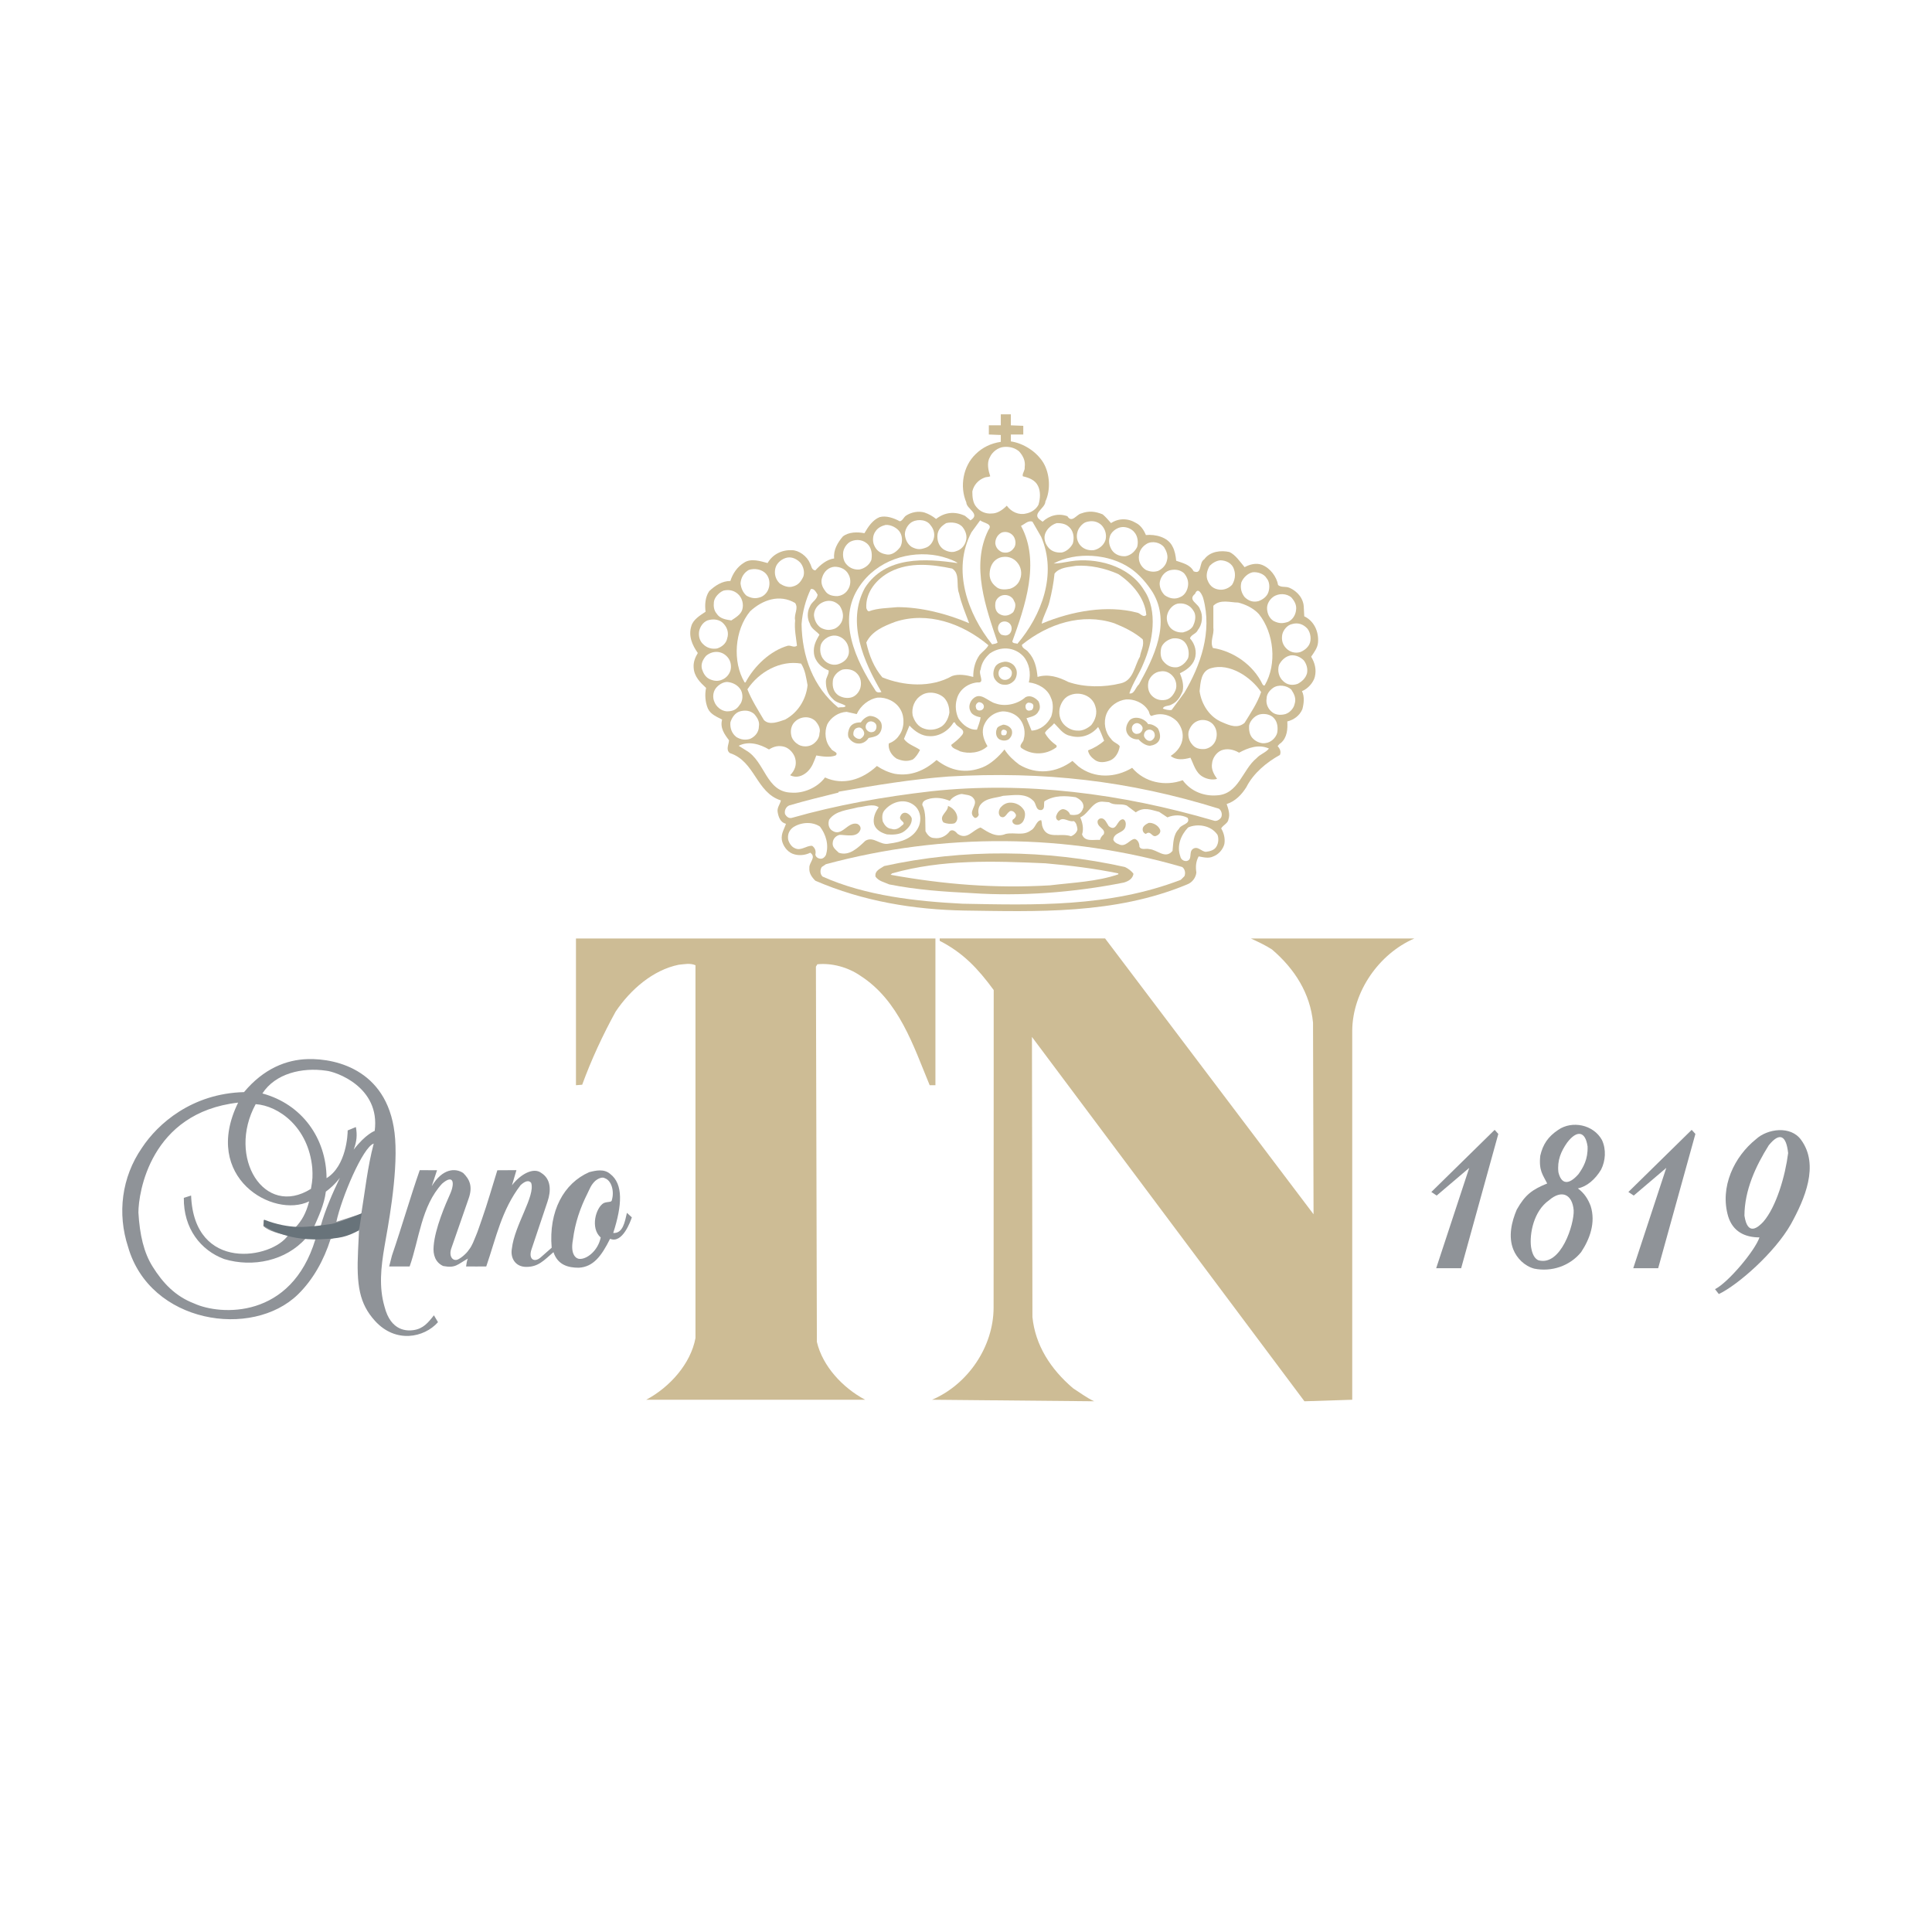<?xml version="1.0" encoding="utf-8"?>
<!-- Generator: Adobe Illustrator 13.0.0, SVG Export Plug-In . SVG Version: 6.00 Build 14948)  -->
<!DOCTYPE svg PUBLIC "-//W3C//DTD SVG 1.0//EN" "http://www.w3.org/TR/2001/REC-SVG-20010904/DTD/svg10.dtd">
<svg version="1.0" id="Layer_1" xmlns="http://www.w3.org/2000/svg" xmlns:xlink="http://www.w3.org/1999/xlink" x="0px" y="0px"
	 width="192.756px" height="192.756px" viewBox="0 0 192.756 192.756" enable-background="new 0 0 192.756 192.756"
	 xml:space="preserve">
<g>
	<polygon fill-rule="evenodd" clip-rule="evenodd" fill="#FFFFFF" points="0,0 192.756,0 192.756,192.756 0,192.756 0,0 	"/>
	<path fill-rule="evenodd" clip-rule="evenodd" fill="#CDBC95" d="M100.855,42.435l1.238,0.048v0.868h-1.238v0.687
		c1.238,0.183,2.57,1.009,3.255,2.154c0.64,1.097,0.73,2.703,0.187,3.846c0,0.687-1.468,1.238-0.46,1.877l0.183,0.138
		c0.688-0.642,1.601-0.87,2.475-0.548c0.453,0.732,0.916-0.184,1.371-0.275c0.735-0.274,1.374-0.232,2.152,0.091
		c0.274,0.229,0.552,0.551,0.829,0.868c0.776-0.503,1.69-0.503,2.516,0c0.458,0.231,0.778,0.735,0.964,1.193
		c0.914-0.09,2.195,0.184,2.656,1.146c0.227,0.412,0.316,0.916,0.364,1.419c0.646,0.229,1.374,0.368,1.742,1.052
		c0.871,0.368,0.503-0.868,1.052-1.19c0.597-0.823,1.696-0.917,2.521-0.733c0.595,0.274,1.053,0.962,1.511,1.511
		c0.501-0.272,1.143-0.457,1.739-0.23c0.822,0.323,1.465,1.191,1.604,2.017c0.364,0.277,0.731,0.093,1.147,0.277
		c0.82,0.368,1.42,1.1,1.42,2.014l0.043,0.825c0.963,0.458,1.465,1.511,1.373,2.613c-0.042,0.546-0.41,1.004-0.687,1.417
		c0.367,0.597,0.549,1.284,0.367,2.016c-0.138,0.549-0.687,1.19-1.283,1.42c0.277,0.548,0.187,1.236,0.045,1.787
		c-0.274,0.687-0.916,1.097-1.508,1.235c0.044,0.732,0,1.601-0.645,2.155c-0.09,0.045-0.229,0.181-0.319,0.316
		c0.229,0.232,0.365,0.554,0.229,0.871c-1.329,0.732-2.658,1.835-3.345,3.209c-0.458,0.732-1.098,1.417-1.969,1.691
		c0.139,0.414,0.367,1.009,0.181,1.513c-0.042,0.411-0.506,0.549-0.729,0.916c0.274,0.458,0.41,1.007,0.32,1.558
		c-0.139,0.549-0.595,1.053-1.101,1.236c-0.458,0.229-0.959,0.093-1.465,0c-0.273,0.503-0.319,1.007-0.229,1.604
		c-0.044,0.503-0.412,1.006-0.915,1.19c-7.239,3.022-15.117,2.703-22.214,2.609c-5.04-0.09-10.123-0.917-14.886-2.977
		c-0.368-0.365-0.645-0.778-0.596-1.281c-0.048-0.551,0.734-1.052,0.09-1.513c-0.546,0.275-1.233,0.323-1.787,0.094
		c-0.549-0.229-0.959-0.823-1.049-1.375c-0.094-0.642,0.271-1.146,0.41-1.603c-0.549-0.139-0.732-0.642-0.824-1.145
		c-0.093-0.458,0.229-0.778,0.32-1.19c-2.474-0.778-2.564-3.895-5.084-4.719c-0.456-0.317-0.093-0.914-0.093-1.281
		c-0.456-0.594-0.914-1.236-0.688-2.062c-0.503-0.274-1.142-0.503-1.419-1.101c-0.272-0.638-0.32-1.419-0.181-2.059
		c-0.597-0.551-1.191-1.145-1.239-2.016c-0.045-0.549,0.139-1.009,0.413-1.468c-0.549-0.777-0.961-1.694-0.642-2.7
		c0.184-0.642,0.871-1.055,1.419-1.419c-0.09-0.688-0.042-1.468,0.368-2.062c0.594-0.551,1.281-1.006,2.106-1.006
		c0.229-0.735,0.689-1.42,1.376-1.833c0.688-0.46,1.649-0.138,2.336,0.045c0.501-0.87,1.42-1.329,2.427-1.283
		c0.687,0,1.51,0.597,1.787,1.283c0.181,0.275,0.139,0.685,0.549,0.733c0.5-0.552,1.146-1.1,1.878-1.191
		c-0.091-0.871,0.368-1.604,0.871-2.197c0.593-0.458,1.464-0.458,2.151-0.323c0.368-0.641,0.823-1.326,1.51-1.602
		c0.643-0.185,1.42,0.09,2.017,0.412c0.274-0.048,0.368-0.365,0.597-0.548c0.549-0.368,1.281-0.503,1.877-0.322
		c0.41,0.138,0.823,0.368,1.145,0.639c0.872-0.684,1.877-0.778,2.882-0.316l0.554,0.455c1.052-0.639-0.416-1.142-0.416-1.785
		c-0.685-1.603-0.32-3.619,0.916-4.81c0.69-0.687,1.558-1.1,2.523-1.236v-0.687l-1.193-0.047v-0.917h1.193v-1.097h1.003V42.435
		L100.855,42.435z"/>
	<path fill-rule="evenodd" clip-rule="evenodd" fill="#FFFFFF" d="M101.685,45.047c0.409,0.458,0.639,0.961,0.548,1.559
		c0.043,0.367-0.276,0.639-0.184,0.914c0.597,0.138,1.235,0.367,1.513,0.964c0.275,0.548,0.229,1.28,0.045,1.875
		c-0.231,0.46-0.729,0.781-1.235,0.874c-0.687,0.181-1.468-0.138-1.925-0.78c-0.411,0.412-0.917,0.78-1.511,0.78
		c-0.597,0.045-1.146-0.184-1.513-0.642c-0.367-0.413-0.413-1.009-0.413-1.559c0.138-0.639,0.596-1.145,1.196-1.374
		c0.182-0.09,0.408-0.045,0.591-0.138c-0.183-0.547-0.367-1.327-0.048-1.879c0.231-0.548,0.829-1.006,1.42-1.051
		C100.724,44.544,101.271,44.68,101.685,45.047L101.685,45.047z"/>
	<path fill-rule="evenodd" clip-rule="evenodd" fill="#FFFFFF" d="M92.751,52.284c0.274,0.322,0.458,0.642,0.458,1.1
		c0,0.503-0.322,1.052-0.781,1.236c-0.591,0.229-0.916,0.229-1.462-0.045c-0.415-0.274-0.644-0.732-0.687-1.239
		c0-0.458,0.229-0.871,0.545-1.145C91.332,51.777,92.294,51.777,92.751,52.284L92.751,52.284z"/>
	<path fill-rule="evenodd" clip-rule="evenodd" fill="#FFFFFF" d="M98.614,52.877c-1.785,3.575-0.227,7.833,0.915,11.226
		c-0.136,0.133-0.364,0.133-0.549,0.181c-2.429-3.025-4.029-7.422-2.061-11.175l0.871-1.193
		C98.11,52.19,99.116,52.238,98.614,52.877L98.614,52.877z"/>
	<path fill-rule="evenodd" clip-rule="evenodd" fill="#FFFFFF" d="M103.882,53.567c1.603,3.709,0.045,7.83-2.382,10.669
		c-0.138-0.091-0.412,0-0.506-0.226c1.238-3.436,2.843-7.924,0.871-11.546c0.319-0.133,0.735-0.592,1.146-0.411L103.882,53.567
		L103.882,53.567z"/>
	<path fill-rule="evenodd" clip-rule="evenodd" fill="#FFFFFF" d="M109.928,52.422c0.364,0.41,0.503,0.962,0.364,1.465
		c-0.181,0.549-0.685,0.917-1.19,1.007c-0.549,0.048-1.055-0.136-1.372-0.549c-0.277-0.364-0.368-0.823-0.229-1.281
		c0.091-0.367,0.455-0.825,0.823-0.964C108.872,51.916,109.469,51.961,109.928,52.422L109.928,52.422z"/>
	<path fill-rule="evenodd" clip-rule="evenodd" fill="#FFFFFF" d="M96.052,52.606c0.319,0.413,0.458,0.916,0.319,1.375
		c-0.138,0.5-0.506,0.868-0.965,1.006c-0.413,0.184-0.913,0.045-1.281-0.184c-0.458-0.323-0.639-0.872-0.596-1.419
		c0.048-0.552,0.41-0.919,0.874-1.193C94.952,52.054,95.684,52.145,96.052,52.606L96.052,52.606z"/>
	<path fill-rule="evenodd" clip-rule="evenodd" fill="#FFFFFF" d="M106.814,52.742c0.319,0.413,0.361,0.961,0.229,1.464
		c-0.187,0.414-0.64,0.826-1.101,0.916c-0.596,0.048-1.102-0.135-1.422-0.593c-0.271-0.368-0.41-0.872-0.224-1.33
		c0.182-0.458,0.639-0.868,1.14-1.009C105.988,52.19,106.446,52.284,106.814,52.742L106.814,52.742z"/>
	<path fill-rule="evenodd" clip-rule="evenodd" fill="#FFFFFF" d="M89.822,53.154c0.227,0.413,0.227,1.007,0,1.42
		c-0.319,0.413-0.825,0.871-1.422,0.732c-0.552-0.091-0.961-0.365-1.19-0.917c-0.181-0.41-0.139-1.006,0.138-1.372
		c0.229-0.37,0.64-0.554,1.007-0.645C88.857,52.332,89.545,52.648,89.822,53.154L89.822,53.154z"/>
	<path fill-rule="evenodd" clip-rule="evenodd" fill="#FFFFFF" d="M113.182,53.109c0.319,0.366,0.41,0.962,0.271,1.465
		c-0.229,0.458-0.639,0.825-1.143,0.916c-0.506,0.048-1.055-0.139-1.374-0.597c-0.229-0.364-0.367-0.823-0.229-1.281
		c0.091-0.503,0.64-0.916,1.098-1.006C112.262,52.513,112.859,52.696,113.182,53.109L113.182,53.109z"/>
	<path fill-rule="evenodd" clip-rule="evenodd" fill="#FFFFFF" d="M101.224,53.703c0.139,0.323,0.139,0.778-0.136,1.055
		c-0.274,0.364-0.732,0.458-1.146,0.319c-0.364-0.184-0.594-0.458-0.642-0.871c0-0.409,0.184-0.822,0.597-1.052
		C100.403,52.926,101.042,53.199,101.224,53.703L101.224,53.703z"/>
	<path fill-rule="evenodd" clip-rule="evenodd" fill="#FFFFFF" d="M86.661,54.39c0.319,0.413,0.368,0.961,0.277,1.468
		c-0.186,0.5-0.69,0.868-1.195,0.961c-0.501,0.042-0.959-0.139-1.281-0.503c-0.319-0.322-0.41-0.871-0.319-1.329
		c0.09-0.367,0.364-0.781,0.732-0.961C85.47,53.751,86.202,53.842,86.661,54.39L86.661,54.39z"/>
	<path fill-rule="evenodd" clip-rule="evenodd" fill="#FFFFFF" d="M116.156,54.62c0.229,0.367,0.41,0.825,0.274,1.284
		c-0.091,0.455-0.412,0.822-0.871,1.051c-0.409,0.139-0.822,0.094-1.233-0.093c-0.506-0.317-0.782-0.868-0.687-1.462
		c0.043-0.458,0.314-0.87,0.777-1.147C114.964,53.932,115.789,54.116,116.156,54.62L116.156,54.62z"/>
	<path fill-rule="evenodd" clip-rule="evenodd" fill="#FFFFFF" d="M95.5,56.132v0.045c-3.119-0.458-7.146-0.732-9.208,2.475
		c-1.877,3.433-0.091,7.419,1.651,10.395c-0.234,0.047-0.506,0.093-0.645-0.229c-1.878-2.884-3.846-6.959-1.558-10.305
		c1.744-2.609,4.993-3.619,7.835-3.068C94.216,55.581,94.952,55.81,95.5,56.132L95.5,56.132z"/>
	<path fill-rule="evenodd" clip-rule="evenodd" fill="#FFFFFF" d="M115.011,59.109c1.833,3.068,0.091,6.501-1.371,9.159
		c-0.367,0.323-0.458,1.007-0.965,0.917c0.32-1.006,1.008-1.968,1.421-3.023c0.915-2.106,1.464-5.223,0.045-7.284
		c-1.559-2.562-4.948-3.25-7.284-2.885c-0.549,0.093-1.236,0.229-1.739,0.229c2.199-1.19,5.543-1.006,7.697,0.503
		C113.683,57.322,114.46,58.239,115.011,59.109L115.011,59.109z"/>
	<path fill-rule="evenodd" clip-rule="evenodd" fill="#FFFFFF" d="M101.5,56.132c0.365,0.413,0.504,1.098,0.274,1.648
		c-0.138,0.459-0.551,0.823-1.009,0.962c-0.453,0.091-1.052,0.136-1.417-0.229c-0.413-0.319-0.689-0.823-0.6-1.464
		c0.048-0.504,0.277-1.009,0.735-1.283C100.078,55.399,100.994,55.49,101.5,56.132L101.5,56.132z"/>
	<path fill-rule="evenodd" clip-rule="evenodd" fill="#FFFFFF" d="M79.883,56.177c0.274,0.368,0.413,0.872,0.274,1.33
		c-0.231,0.5-0.506,0.868-1.055,1.006c-0.41,0.139-0.961-0.045-1.326-0.319c-0.413-0.413-0.551-0.964-0.413-1.513
		c0.136-0.549,0.688-0.961,1.19-1.052C79.055,55.538,79.56,55.81,79.883,56.177L79.883,56.177z"/>
	<path fill-rule="evenodd" clip-rule="evenodd" fill="#FFFFFF" d="M123.118,56.819c0.182,0.503,0.091,1.052-0.184,1.51
		c-0.272,0.322-0.777,0.549-1.236,0.503c-0.548-0.048-0.961-0.32-1.19-0.868c-0.229-0.458-0.091-1.055,0.182-1.513
		c0.274-0.275,0.645-0.504,1.055-0.549C122.296,55.903,122.935,56.177,123.118,56.819L123.118,56.819z"/>
	<path fill-rule="evenodd" clip-rule="evenodd" fill="#FFFFFF" d="M94.994,56.726c0.828,0.504,0.371,1.694,0.69,2.474
		c0.229,1.053,0.639,1.968,1.007,2.978c-2.246-0.961-4.811-1.603-7.146-1.603c-0.914,0.091-2.016,0.091-2.839,0.413
		c-0.184,0-0.229-0.229-0.274-0.322c-0.094-1.604,1.054-2.93,2.38-3.617C90.78,56.039,93.025,56.316,94.994,56.726L94.994,56.726z"
		/>
	<path fill-rule="evenodd" clip-rule="evenodd" fill="#FFFFFF" d="M111.575,57.277c1.377,0.917,2.655,2.381,2.794,4.076
		c-0.319,0.322-0.596-0.185-0.916-0.23c-2.978-0.777-6.459-0.183-9.526,1.1c0.139-0.732,0.594-1.419,0.78-2.2
		c0.229-0.913,0.41-1.829,0.503-2.793c0.501-0.641,1.417-0.641,2.151-0.777C108.691,56.358,110.247,56.681,111.575,57.277
		L111.575,57.277z"/>
	<path fill-rule="evenodd" clip-rule="evenodd" fill="#FFFFFF" d="M84.689,57.368c0.232,0.458,0.184,1.052-0.093,1.465
		c-0.227,0.367-0.594,0.599-1.053,0.642c-0.457,0-0.961-0.091-1.235-0.549c-0.275-0.365-0.461-0.826-0.275-1.329
		c0.184-0.597,0.642-1.009,1.239-1.053C83.821,56.544,84.416,56.774,84.689,57.368L84.689,57.368z"/>
	<path fill-rule="evenodd" clip-rule="evenodd" fill="#FFFFFF" d="M76.447,57.277c0.32,0.366,0.41,0.962,0.229,1.465
		c-0.138,0.413-0.506,0.778-0.916,0.871c-0.458,0.139-0.871,0.045-1.281-0.181c-0.368-0.322-0.551-0.78-0.596-1.238
		c0.045-0.551,0.319-1.055,0.825-1.332C75.253,56.681,76.032,56.774,76.447,57.277L76.447,57.277z"/>
	<path fill-rule="evenodd" clip-rule="evenodd" fill="#FFFFFF" d="M118.125,57.184c0.276,0.322,0.458,0.733,0.412,1.19
		c-0.045,0.504-0.322,1.009-0.775,1.191c-0.553,0.277-1.099,0.138-1.56-0.182c-0.322-0.322-0.504-0.732-0.504-1.19
		c0.048-0.551,0.41-1.1,0.965-1.283C117.166,56.774,117.715,56.819,118.125,57.184L118.125,57.184z"/>
	<path fill-rule="evenodd" clip-rule="evenodd" fill="#FFFFFF" d="M126.37,57.69c0.319,0.364,0.319,0.962,0.182,1.372
		c-0.134,0.458-0.592,0.781-1.008,0.917c-0.551,0.138-1.004-0.046-1.371-0.413c-0.322-0.411-0.458-0.914-0.322-1.466
		c0.184-0.457,0.642-0.916,1.143-1.006C125.454,57.048,126.099,57.229,126.37,57.69L126.37,57.69z"/>
	<path fill-rule="evenodd" clip-rule="evenodd" fill="#FFFFFF" d="M81.576,59.336c-0.091,0.552-0.597,0.687-0.778,1.19
		c-0.277,0.507-0.277,1.194,0,1.696c0.139,0.504,0.64,0.733,0.959,1.1c-0.319,0.548-0.639,1.1-0.548,1.877
		c0.09,0.775,0.735,1.42,1.467,1.694c0.048,0.365-0.277,0.687-0.277,1.1c0,0.687,0.184,1.281,0.688,1.739
		c0.367,0.413,0.873,0.413,1.283,0.689c-0.091,0.227-0.458,0.091-0.735,0.181c-2.517-2.061-3.617-5.129-3.662-8.336
		c0.091-1.235,0.412-2.426,0.916-3.483C81.209,58.652,81.438,59.109,81.576,59.336L81.576,59.336z"/>
	<path fill-rule="evenodd" clip-rule="evenodd" fill="#FFFFFF" d="M73.743,59.384c0.32,0.368,0.458,0.916,0.32,1.419
		c-0.136,0.504-0.685,0.823-1.1,1.098c-0.592-0.091-1.144-0.181-1.466-0.685c-0.273-0.322-0.319-0.735-0.273-1.145
		c0.045-0.458,0.503-0.962,0.961-1.146C72.782,58.785,73.331,58.926,73.743,59.384L73.743,59.384z"/>
	<path fill-rule="evenodd" clip-rule="evenodd" fill="#FFFFFF" d="M120.051,59.704c0.913,3.343-0.277,6.687-1.878,9.391l-1.281,1.74
		c-0.276,0.045-0.645-0.045-0.873-0.14c0.09-0.319,0.597-0.228,0.873-0.41c0.594-0.277,0.87-0.78,1.101-1.329
		c0.133-0.643-0.049-1.239-0.277-1.787c0.596-0.275,1.235-0.729,1.465-1.375c0.273-0.732,0.045-1.558-0.459-2.104
		c0.094-0.367,0.642-0.458,0.781-0.825c0.458-0.552,0.549-1.468,0.223-2.062c-0.133-0.594-1.277-0.916-0.5-1.555
		C119.544,58.467,119.96,59.384,120.051,59.704L120.051,59.704z"/>
	<path fill-rule="evenodd" clip-rule="evenodd" fill="#FFFFFF" d="M128.844,59.613c0.32,0.366,0.549,0.778,0.459,1.281
		c-0.048,0.458-0.322,0.917-0.778,1.145c-0.554,0.184-0.919,0.184-1.468-0.09c-0.415-0.274-0.596-0.69-0.639-1.146
		c-0.048-0.503,0.224-0.961,0.592-1.238C127.561,59.155,128.387,59.2,128.844,59.613L128.844,59.613z"/>
	<path fill-rule="evenodd" clip-rule="evenodd" fill="#FFFFFF" d="M101.181,59.979c0.229,0.321,0.091,0.78-0.093,1.099
		c-0.364,0.32-0.823,0.458-1.281,0.229c-0.413-0.185-0.551-0.597-0.506-1.055c0-0.365,0.277-0.687,0.597-0.821
		C100.355,59.248,100.994,59.432,101.181,59.979L101.181,59.979z"/>
	<path fill-rule="evenodd" clip-rule="evenodd" fill="#FFFFFF" d="M79.331,60.162c0.368,0.549-0.139,1.097,0,1.74
		c-0.09,0.873,0.091,1.696,0.184,2.521c-0.323,0.227-0.551-0.048-0.914,0c-1.745,0.501-3.348,2.017-4.219,3.662h-0.09
		c-1.233-2.061-1.007-5.22,0.549-7.097C76.079,59.842,77.776,59.248,79.331,60.162L79.331,60.162z"/>
	<path fill-rule="evenodd" clip-rule="evenodd" fill="#FFFFFF" d="M83.774,60.436c0.277,0.413,0.413,0.917,0.277,1.375
		c-0.091,0.412-0.458,0.777-0.778,0.916c-0.506,0.184-0.874,0.139-1.284-0.048c-0.461-0.227-0.733-0.777-0.78-1.281
		c0-0.458,0.229-0.871,0.597-1.145C82.447,59.797,83.225,59.842,83.774,60.436L83.774,60.436z"/>
	<path fill-rule="evenodd" clip-rule="evenodd" fill="#FFFFFF" d="M125.593,61.259c1.513,1.88,1.832,4.994,0.596,7.1
		c-0.047,0.094-0.183,0-0.229-0.091c-0.919-1.923-2.887-3.296-4.948-3.619c-0.322-0.684,0.139-1.282,0.045-2.014v-2.2
		c0.688-0.684,1.696-0.319,2.472-0.319C124.264,60.3,125.041,60.666,125.593,61.259L125.593,61.259z"/>
	<path fill-rule="evenodd" clip-rule="evenodd" fill="#FFFFFF" d="M119.044,60.894c0.318,0.413,0.229,1.007,0.045,1.419
		c-0.139,0.461-0.688,0.688-1.055,0.781c-0.549,0.045-1.097-0.184-1.371-0.597c-0.232-0.365-0.323-0.822-0.188-1.238
		c0.14-0.5,0.643-1.05,1.19-1.05C118.215,60.162,118.767,60.436,119.044,60.894L119.044,60.894z"/>
	<path fill-rule="evenodd" clip-rule="evenodd" fill="#FFFFFF" d="M98.614,64.375c-0.185,0.368-0.55,0.597-0.872,0.961
		c-0.455,0.64-0.642,1.375-0.642,2.2c-0.687-0.184-1.464-0.319-2.107-0.091c-2.106,1.19-4.807,1.007-6.959,0.136
		c-0.825-0.961-1.329-2.197-1.603-3.478c0.548-1.147,1.784-1.651,2.884-2.064C92.523,60.988,96.003,62.177,98.614,64.375
		L98.614,64.375z"/>
	<path fill-rule="evenodd" clip-rule="evenodd" fill="#FFFFFF" d="M114.002,63.779c0.184,0.596-0.182,1.145-0.272,1.741
		c-0.548,0.919-0.642,2.384-1.925,2.659c-1.648,0.412-3.617,0.412-5.221-0.139c-0.964-0.503-2.016-0.823-3.067-0.503
		c-0.091-0.916-0.277-1.784-0.916-2.474c-0.187-0.274-0.645-0.364-0.645-0.732c2.612-2.107,6-3.207,9.209-2.152
		C112.172,62.588,113.134,63.046,114.002,63.779L114.002,63.779z"/>
	<path fill-rule="evenodd" clip-rule="evenodd" fill="#FFFFFF" d="M72.233,62.268c0.32,0.367,0.501,0.871,0.32,1.422
		c-0.091,0.503-0.548,0.869-1.01,1.008c-0.5,0.09-1.006-0.048-1.374-0.414c-0.363-0.319-0.501-0.826-0.411-1.329
		c0.091-0.411,0.367-0.871,0.823-1.054C71.134,61.72,71.82,61.765,72.233,62.268L72.233,62.268z"/>
	<path fill-rule="evenodd" clip-rule="evenodd" fill="#FFFFFF" d="M100.903,62.497c0.091,0.32-0.048,0.642-0.229,0.78
		c-0.271,0.181-0.458,0.136-0.777,0.045c-0.274-0.229-0.413-0.596-0.274-0.916C99.853,61.811,100.724,61.901,100.903,62.497
		L100.903,62.497z"/>
	<path fill-rule="evenodd" clip-rule="evenodd" fill="#FFFFFF" d="M130.445,62.727c0.324,0.413,0.415,1.099,0.187,1.558
		c-0.187,0.365-0.549,0.64-0.92,0.778c-0.5,0.138-1.006,0-1.37-0.364c-0.371-0.368-0.507-0.827-0.413-1.375
		c0.09-0.458,0.505-0.961,0.958-1.055C129.483,62.084,130.034,62.268,130.445,62.727L130.445,62.727z"/>
	<path fill-rule="evenodd" clip-rule="evenodd" fill="#FFFFFF" d="M84.506,64.193c0.184,0.365,0.277,0.914,0.091,1.282
		c-0.181,0.458-0.685,0.732-1.095,0.825c-0.463,0.091-1.009-0.093-1.332-0.505c-0.322-0.365-0.413-0.961-0.274-1.465
		c0.184-0.504,0.735-0.871,1.238-0.917C83.683,63.368,84.232,63.69,84.506,64.193L84.506,64.193z"/>
	<path fill-rule="evenodd" clip-rule="evenodd" fill="#FFFFFF" d="M118.264,64.146c0.319,0.413,0.409,1.055,0.273,1.513
		c-0.227,0.458-0.641,0.823-1.098,0.914c-0.548,0.048-0.964-0.132-1.331-0.548c-0.362-0.366-0.362-1.009-0.229-1.465
		c0.186-0.456,0.687-0.78,1.147-0.869C117.53,63.643,117.992,63.779,118.264,64.146L118.264,64.146z"/>
	<path fill-rule="evenodd" clip-rule="evenodd" fill="#FFFFFF" d="M102.094,65.475c0.598,0.687,0.784,1.694,0.552,2.61
		c0.916,0.094,1.875,0.642,2.195,1.513c0.276,0.549,0.233,1.281,0.048,1.877c-0.368,0.778-1.098,1.375-1.969,1.419l-0.506-1.236
		c0.367-0.138,0.961-0.184,1.192-0.687c0.23-0.277,0.14-0.734,0-1.006c-0.322-0.368-0.825-0.645-1.283-0.413
		c-0.823,0.732-2.059,0.961-2.975,0.639c-0.78-0.184-1.514-1.236-2.293-0.458c-0.317,0.323-0.455,0.825-0.227,1.238
		c0.136,0.365,0.687,0.549,1.006,0.594c-0.045,0.413-0.229,0.826-0.364,1.236c-0.69,0.048-1.377-0.411-1.834-1.098
		c-0.271-0.551-0.366-1.281-0.181-1.925c0.229-0.961,1.097-1.6,2.061-1.694c0.823,0.094,0.046-0.826,0.319-1.281
		c0.094-0.642,0.413-1.146,0.914-1.604C99.807,64.468,101.181,64.513,102.094,65.475L102.094,65.475z"/>
	<path fill-rule="evenodd" clip-rule="evenodd" fill="#FFFFFF" d="M72.505,65.475c0.322,0.319,0.458,0.732,0.416,1.19
		c-0.048,0.503-0.416,0.961-0.874,1.146c-0.409,0.183-0.822,0.138-1.232-0.048c-0.416-0.182-0.645-0.594-0.777-1.004
		c-0.139-0.506,0.089-0.964,0.41-1.329C71.043,64.924,71.915,64.881,72.505,65.475L72.505,65.475z"/>
	<path fill-rule="evenodd" clip-rule="evenodd" fill="#FFFFFF" d="M130.083,65.888c0.271,0.364,0.41,0.823,0.319,1.281
		c-0.139,0.506-0.506,0.825-0.919,1.052c-0.503,0.187-1.05,0.138-1.465-0.272c-0.413-0.368-0.594-1.009-0.413-1.604
		c0.229-0.457,0.642-0.87,1.191-0.961C129.303,65.336,129.761,65.568,130.083,65.888L130.083,65.888z"/>
	<path fill-rule="evenodd" clip-rule="evenodd" fill="#CDBC95" d="M101.314,66.62c0.231,0.368,0.141,0.916-0.091,1.238
		c-0.274,0.32-0.64,0.5-1.055,0.455c-0.362,0-0.73-0.229-0.962-0.639c-0.181-0.367-0.091-0.917,0.142-1.235
		c0.229-0.277,0.549-0.368,0.868-0.416C100.584,65.976,101.133,66.207,101.314,66.62L101.314,66.62z"/>
	<path fill-rule="evenodd" clip-rule="evenodd" fill="#FFFFFF" d="M79.925,66.207c0.415,0.642,0.505,1.419,0.645,2.152
		c-0.139,1.42-0.962,2.752-2.245,3.436c-0.69,0.229-1.558,0.596-2.107,0.045c-0.593-1.006-1.238-2.016-1.648-3.068
		C75.715,67.033,77.866,65.843,79.925,66.207L79.925,66.207z"/>
	<path fill-rule="evenodd" clip-rule="evenodd" fill="#FFFFFF" d="M100.949,67.033c0.045,0.365-0.136,0.684-0.503,0.778
		c-0.368,0.093-0.64-0.094-0.778-0.366c-0.139-0.412,0.046-0.825,0.458-0.916C100.403,66.439,100.855,66.666,100.949,67.033
		L100.949,67.033z"/>
	<path fill-rule="evenodd" clip-rule="evenodd" fill="#FFFFFF" d="M125.821,69.047c-0.367,1.1-1.055,2.106-1.648,3.07
		c-0.688,0.594-1.468,0.274-2.202-0.045c-1.281-0.506-2.102-1.787-2.288-3.116c0.091-0.871,0.138-2.017,1.146-2.291
		C122.662,66.117,124.812,67.536,125.821,69.047L125.821,69.047z"/>
	<path fill-rule="evenodd" clip-rule="evenodd" fill="#FFFFFF" d="M85.561,67.259c0.319,0.368,0.41,0.872,0.277,1.377
		c-0.139,0.458-0.506,0.869-0.964,0.962c-0.413,0.091-0.871,0-1.238-0.229c-0.458-0.321-0.597-0.825-0.548-1.374
		c0-0.503,0.457-1.006,0.964-1.19C84.506,66.711,85.151,66.758,85.561,67.259L85.561,67.259z"/>
	<path fill-rule="evenodd" clip-rule="evenodd" fill="#FFFFFF" d="M117.073,67.536c0.273,0.368,0.366,0.871,0.226,1.281
		c-0.181,0.458-0.503,0.916-1.007,1.007c-0.546,0.096-1.004-0.045-1.371-0.411c-0.365-0.367-0.461-0.916-0.322-1.465
		c0.184-0.503,0.642-0.916,1.19-0.961C116.292,66.894,116.753,67.124,117.073,67.536L117.073,67.536z"/>
	<path fill-rule="evenodd" clip-rule="evenodd" fill="#FFFFFF" d="M73.928,68.865c0.229,0.456,0.183,1.1-0.136,1.465
		c-0.322,0.504-0.732,0.642-1.287,0.642c-0.549-0.045-1.052-0.458-1.236-0.964c-0.184-0.41-0.136-0.961,0.138-1.327
		c0.277-0.368,0.735-0.642,1.146-0.642C73.102,68.085,73.65,68.359,73.928,68.865L73.928,68.865z"/>
	<path fill-rule="evenodd" clip-rule="evenodd" fill="#FFFFFF" d="M128.844,68.817c0.272,0.413,0.504,0.871,0.32,1.42
		c-0.094,0.457-0.501,0.874-0.917,1.006c-0.503,0.139-1.051,0.093-1.419-0.271c-0.319-0.277-0.549-0.78-0.458-1.283
		c0-0.458,0.319-0.823,0.64-1.053C127.516,68.268,128.387,68.359,128.844,68.817L128.844,68.817z"/>
	<path fill-rule="evenodd" clip-rule="evenodd" fill="#FFFFFF" d="M94.216,69.643c0.368,0.413,0.503,0.916,0.503,1.468
		c-0.09,0.548-0.365,1.094-0.781,1.371c-0.5,0.32-1.142,0.413-1.691,0.229c-0.645-0.181-1.006-0.732-1.191-1.329
		c-0.138-0.778,0.185-1.603,0.872-2.014C92.616,68.908,93.667,69.094,94.216,69.643L94.216,69.643z"/>
	<path fill-rule="evenodd" clip-rule="evenodd" fill="#FFFFFF" d="M109.282,70.466c0.234,0.687,0,1.374-0.41,1.88
		c-0.362,0.32-0.867,0.594-1.371,0.548c-0.458,0-0.874-0.184-1.239-0.503c-0.46-0.413-0.642-1.009-0.551-1.648
		c0.091-0.506,0.415-1.1,0.916-1.33C107.639,68.908,108.969,69.368,109.282,70.466L109.282,70.466z"/>
	<path fill-rule="evenodd" clip-rule="evenodd" fill="#FFFFFF" d="M89.865,70.834c0.416,0.731,0.368,1.877-0.181,2.564
		c-0.229,0.368-0.64,0.64-1.01,0.781c-0.09,0.594,0.277,1.19,0.781,1.51c0.548,0.229,1.006,0.319,1.603,0.093
		c0.322-0.231,0.546-0.596,0.733-0.961c-0.503-0.371-1.238-0.551-1.603-1.103l0.548-1.326c0.552,0.594,1.236,1.055,2.017,1.055
		c0.916,0.043,1.878-0.506,2.383-1.374h0.136c0.136,0.503,1.143,0.639,0.733,1.236c-0.319,0.41-0.688,0.685-1.1,1.007
		c0.048,0.367,0.597,0.458,0.871,0.641c0.868,0.274,2.016,0.182,2.746-0.506c-0.314-0.546-0.592-1.187-0.41-1.919
		c0.277-0.872,1.006-1.468,1.925-1.559c0.64,0,1.375,0.271,1.784,0.868c0.365,0.506,0.504,1.239,0.323,1.877
		c0,0.32-0.552,0.643-0.229,0.919c1.055,0.733,2.426,0.685,3.434-0.045c0.09-0.048,0.09-0.142,0.047-0.231
		c-0.458-0.322-0.873-0.733-1.145-1.236c0.181-0.365,0.64-0.594,0.916-0.962c0.455,0.413,0.868,1.101,1.559,1.236
		c1.052,0.319,2.106,0,2.836-0.868c0.229,0.41,0.415,0.916,0.597,1.374c-0.458,0.411-1.007,0.732-1.604,0.962
		c0.048,0.41,0.367,0.729,0.687,0.959c0.459,0.322,1.008,0.229,1.511,0.047c0.549-0.229,0.873-0.825,0.964-1.422
		c-0.229-0.316-0.64-0.365-0.867-0.732c-0.6-0.639-0.781-1.646-0.464-2.474c0.324-0.82,1.145-1.371,1.97-1.464
		c0.735-0.045,1.697,0.277,2.203,1.1c0.133,0.184,0.091,0.458,0.317,0.551c0.916-0.367,1.88-0.138,2.566,0.549
		c0.366,0.458,0.595,0.961,0.553,1.601c-0.049,0.781-0.553,1.425-1.196,1.835c0.551,0.458,1.286,0.367,1.971,0.181
		c0.322,0.642,0.506,1.467,1.193,1.877c0.457,0.277,1.052,0.368,1.464,0.231c-0.322-0.457-0.596-0.961-0.503-1.512
		c0.043-0.549,0.413-1.098,0.916-1.327c0.597-0.229,1.236-0.093,1.784,0.229c0.919-0.503,1.972-0.871,2.978-0.413
		c-0.319,0.413-0.87,0.549-1.234,0.962c-1.421,1.145-1.788,3.619-3.985,3.709c-1.147,0.091-2.52-0.322-3.387-1.513
		c-1.745,0.642-3.807,0.229-5.04-1.236c-1.653,1.007-3.76,1.1-5.36-0.138l-0.598-0.549c-1.601,1.19-3.568,1.42-5.31,0.368
		c-0.552-0.413-1.101-0.916-1.468-1.513c-0.549,0.687-1.372,1.465-2.197,1.787c-1.648,0.643-3.162,0.365-4.581-0.734
		c-1.19,1.055-2.564,1.648-4.17,1.377c-0.637-0.139-1.233-0.413-1.782-0.781c-1.467,1.374-3.39,1.971-5.177,1.146
		c-0.781,1.052-2.197,1.603-3.345,1.513c-2.565-0.048-2.608-3.117-4.534-4.213l-0.735-0.461c0.964-0.5,2.109-0.18,3.023,0.368
		c0.506-0.323,0.964-0.413,1.515-0.274c0.5,0.138,0.958,0.64,1.097,1.146c0.184,0.642-0.042,1.236-0.5,1.694
		c0.591,0.322,1.233,0.093,1.691-0.32c0.507-0.458,0.688-1.055,0.917-1.648c0.551,0.09,1.329,0.226,1.926,0
		c0.365-0.322-0.368-0.413-0.458-0.688c-0.596-0.644-0.687-1.648-0.368-2.429c0.368-0.688,1.098-1.19,1.923-1.236l1.009,0.226
		c0.368-0.82,1.19-1.51,2.106-1.646C88.4,69.553,89.406,69.965,89.865,70.834L89.865,70.834z"/>
	<path fill-rule="evenodd" clip-rule="evenodd" fill="#FFFFFF" d="M98.157,70.423c0.049,0.271-0.186,0.456-0.367,0.456
		c-0.184,0.047-0.412-0.09-0.412-0.275c-0.091-0.229,0.045-0.458,0.274-0.548C97.881,70.056,98.11,70.192,98.157,70.423
		L98.157,70.423z"/>
	<path fill-rule="evenodd" clip-rule="evenodd" fill="#FFFFFF" d="M103.102,70.423c0,0.227-0.091,0.456-0.32,0.456
		c-0.229,0.093-0.458-0.09-0.458-0.32c-0.048-0.229,0.091-0.412,0.277-0.457C102.829,70.102,103.102,70.192,103.102,70.423
		L103.102,70.423z"/>
	<path fill-rule="evenodd" clip-rule="evenodd" fill="#FFFFFF" d="M75.253,71.243c0.322,0.368,0.552,0.781,0.461,1.238
		c0,0.552-0.368,1.007-0.874,1.236c-0.458,0.139-0.914,0.094-1.372-0.181c-0.458-0.367-0.642-0.87-0.597-1.464
		c0.139-0.461,0.458-0.961,0.961-1.1C74.34,70.834,74.841,70.879,75.253,71.243L75.253,71.243z"/>
	<path fill-rule="evenodd" clip-rule="evenodd" fill="#FFFFFF" d="M127.147,71.704c0.322,0.368,0.368,0.962,0.277,1.42
		c-0.138,0.503-0.642,0.961-1.146,1.01c-0.367,0.09-0.915-0.096-1.238-0.417c-0.367-0.319-0.458-0.868-0.41-1.371
		c0.136-0.551,0.685-1.054,1.233-1.103C126.279,71.201,126.828,71.292,127.147,71.704L127.147,71.704z"/>
	<path fill-rule="evenodd" clip-rule="evenodd" fill="#CDBC95" d="M87.896,72.072c0.138,0.319,0.091,0.73-0.09,1.007
		c-0.23,0.41-0.735,0.458-1.146,0.548c-0.229,0.365-0.642,0.597-1.052,0.552c-0.367,0-0.778-0.275-0.964-0.643
		c-0.09-0.322,0-0.687,0.139-0.961c0.229-0.413,0.687-0.503,1.097-0.503c0.23-0.322,0.507-0.551,0.872-0.642
		C87.209,71.43,87.667,71.659,87.896,72.072L87.896,72.072z"/>
	<path fill-rule="evenodd" clip-rule="evenodd" fill="#FFFFFF" d="M81.347,71.931c0.319,0.368,0.549,0.78,0.41,1.239
		c0,0.458-0.319,0.868-0.687,1.1c-0.368,0.229-0.914,0.274-1.372,0.045c-0.32-0.181-0.644-0.503-0.734-0.869
		c-0.134-0.506-0.043-1.055,0.324-1.422C79.834,71.475,80.751,71.382,81.347,71.931L81.347,71.931z"/>
	<path fill-rule="evenodd" clip-rule="evenodd" fill="#CDBC95" d="M114.556,72.253c0.317-0.048,0.732,0.183,0.961,0.413
		c0.182,0.319,0.32,0.823,0.134,1.19c-0.181,0.368-0.596,0.503-0.913,0.548c-0.411,0-0.874-0.319-1.146-0.638
		c-0.504,0.045-1.01-0.23-1.19-0.733c-0.14-0.413,0.045-0.871,0.317-1.193C113.224,71.382,114.186,71.659,114.556,72.253
		L114.556,72.253z"/>
	<path fill-rule="evenodd" clip-rule="evenodd" fill="#FFFFFF" d="M121.012,72.253c0.367,0.413,0.458,0.961,0.322,1.464
		c-0.142,0.552-0.597,0.919-1.103,1.01c-0.507,0.045-1.007-0.045-1.329-0.503c-0.319-0.368-0.455-1.01-0.229-1.465
		c0.229-0.506,0.6-0.828,1.147-0.919C120.279,71.795,120.689,71.931,121.012,72.253L121.012,72.253z"/>
	<path fill-rule="evenodd" clip-rule="evenodd" fill="#FFFFFF" d="M87.438,72.391c0.048,0.275-0.091,0.594-0.368,0.642
		c-0.319,0.091-0.594-0.139-0.684-0.367c-0.094-0.32,0.135-0.642,0.41-0.688C87.071,71.931,87.396,72.117,87.438,72.391
		L87.438,72.391z"/>
	<path fill-rule="evenodd" clip-rule="evenodd" fill="#FFFFFF" d="M114.002,72.621c0,0.319-0.229,0.594-0.549,0.594
		c-0.181,0.048-0.458-0.136-0.501-0.365c-0.093-0.274,0.043-0.597,0.365-0.688C113.592,72.072,113.954,72.346,114.002,72.621
		L114.002,72.621z"/>
	<path fill-rule="evenodd" clip-rule="evenodd" fill="#CDBC95" d="M100.949,72.85c0.093,0.365-0.046,0.687-0.316,0.917
		c-0.32,0.181-0.645,0.138-0.919,0c-0.32-0.187-0.413-0.642-0.275-1.007c0.046-0.277,0.414-0.368,0.64-0.46
		C100.355,72.298,100.813,72.481,100.949,72.85L100.949,72.85z"/>
	<path fill-rule="evenodd" clip-rule="evenodd" fill="#FFFFFF" d="M86.202,73.033c0.091,0.32-0.141,0.546-0.364,0.684
		c-0.277,0.049-0.554-0.138-0.687-0.364c-0.048-0.274,0.042-0.642,0.362-0.732C85.88,72.481,86.11,72.759,86.202,73.033
		L86.202,73.033z"/>
	<path fill-rule="evenodd" clip-rule="evenodd" fill="#FFFFFF" d="M100.446,73.079c0,0.136-0.091,0.319-0.277,0.274
		c-0.134,0.045-0.316-0.045-0.271-0.229c-0.045-0.139,0.091-0.365,0.271-0.322C100.265,72.802,100.493,72.895,100.446,73.079
		L100.446,73.079z"/>
	<path fill-rule="evenodd" clip-rule="evenodd" fill="#FFFFFF" d="M115.195,73.214c0.093,0.322-0.141,0.597-0.365,0.689
		c-0.322,0.088-0.6-0.187-0.689-0.458c-0.045-0.276,0.138-0.596,0.458-0.644C114.873,72.759,115.15,72.94,115.195,73.214
		L115.195,73.214z"/>
	<path fill-rule="evenodd" clip-rule="evenodd" fill="#FFFFFF" d="M121.608,80.682c0.271,0.181,0.362,0.594,0.229,0.869
		c-0.181,0.276-0.503,0.412-0.735,0.322c-9.206-2.703-18.826-3.939-28.167-2.932c-4.81,0.552-9.433,1.375-13.923,2.655
		c-0.319,0.093-0.549-0.135-0.687-0.365c-0.091-0.368,0.091-0.732,0.41-0.87c1.696-0.503,3.255-0.868,4.901-1.281l0.048-0.093
		c3.617-0.639,7.236-1.236,10.946-1.513C104.11,76.924,112.628,77.886,121.608,80.682L121.608,80.682z"/>
	<path fill-rule="evenodd" clip-rule="evenodd" fill="#FFFFFF" d="M97.148,79.676c0.504,0.639-0.687,1.327,0.094,1.92
		c0.181,0.048,0.364-0.135,0.41-0.32c-0.091-0.319-0.046-0.732,0.183-1.006c0.553-0.688,1.559-0.642,2.243-0.871
		c0.964-0.045,2.197-0.319,2.979,0.458c0.368,0.274,0.227,1.006,0.824,0.964c0.415-0.094,0.229-0.6,0.319-0.874
		c1.009-0.639,2.154-0.549,3.115-0.41c0.413,0.181,0.823,0.501,0.781,1.007c-0.093,0.319-0.277,0.642-0.646,0.732
		c-0.276,0.049-0.409,0.049-0.687,0c-0.091-0.319-0.458-0.549-0.732-0.549c-0.322,0.045-0.549,0.366-0.64,0.639
		c-0.091,0.229,0.043,0.506,0.275,0.506c0.457-0.412,0.958,0.181,1.465,0.045c0.276,0.184,0.318,0.503,0.367,0.822
		c-0.049,0.323-0.367,0.594-0.645,0.69c-1.055-0.368-2.378,0.365-2.837-0.919c-0.093-0.229-0.045-0.458-0.138-0.685
		c-0.507,0.045-0.552,0.778-1.004,1.007c-0.784,0.597-1.606,0.184-2.522,0.365c-0.962,0.413-1.787-0.181-2.521-0.639
		c-0.825,0.274-1.325,1.28-2.289,0.639c-0.181-0.229-0.504-0.503-0.779-0.274c-0.364,0.506-0.961,0.777-1.557,0.687
		c-0.413,0-0.687-0.319-0.872-0.687c-0.044-0.823,0.091-1.877-0.319-2.61c0-0.458,0.458-0.549,0.778-0.639
		c0.69-0.139,1.281-0.048,1.97,0.226c0.227-0.365,0.779-0.639,1.191-0.687C96.323,79.308,96.874,79.263,97.148,79.676L97.148,79.676
		z"/>
	<path fill-rule="evenodd" clip-rule="evenodd" fill="#FFFFFF" d="M110.66,80.038c0.548,0.367,1.097,0.093,1.741,0.322l0.916,0.687
		c0.823-0.594,1.556-0.227,2.333-0.045l0.825,0.548c0.643-0.275,1.421-0.275,2.017,0.045c0.322,0.642-0.687,0.642-0.868,1.1
		c-0.597,0.597-0.551,1.42-0.642,2.2c-0.735,0.868-1.513-0.138-2.336-0.183c-0.277-0.093-0.783,0.138-0.964-0.231
		c0-0.317-0.139-0.685-0.459-0.778c-0.505,0-0.913,0.917-1.648,0.506c-0.181-0.045-0.458-0.229-0.501-0.458
		c0.091-0.78,1.188-0.597,1.236-1.419c0.042-0.229-0.049-0.552-0.277-0.597c-0.639,0.045-0.596,1.329-1.417,0.688
		c-0.186-0.277-0.369-0.778-0.734-0.778c-0.184,0-0.274,0.09-0.365,0.229c-0.138,0.688,0.866,0.777,0.595,1.375
		c-0.184,0.136-0.322,0.365-0.365,0.548c-0.645-0.045-1.513,0.229-1.79-0.548c0.184-0.552,0.049-1.193-0.181-1.696
		c0.916-0.413,1.235-1.739,2.381-1.558L110.66,80.038L110.66,80.038z"/>
	<path fill-rule="evenodd" clip-rule="evenodd" fill="#FFFFFF" d="M91.379,80.499c0.458,0.504,0.549,1.235,0.32,1.877
		c-0.506,1.281-1.834,1.649-2.978,1.787c-0.916,0.226-1.555-0.78-2.383-0.277c-0.73,0.688-1.604,1.559-2.655,1.19
		c-0.319-0.319-0.687-0.548-0.596-1.051c0.047-0.368,0.319-0.642,0.687-0.732c0.687,0,1.739,0.319,2.064-0.503
		c0.09-0.277-0.096-0.506-0.325-0.597c-0.958-0.229-1.51,1.329-2.474,0.687c-0.362-0.229-0.456-0.687-0.314-1.1
		c0.64-0.917,1.873-0.958,2.884-1.235c0.639-0.045,1.51-0.413,2.059,0c-0.367,0.503-0.596,1.1-0.458,1.694
		c0.187,0.596,0.778,0.87,1.283,1.009c0.504,0.045,1.281,0.045,1.74-0.322c0.412-0.319,0.777-0.732,0.734-1.281
		c-0.093-0.277-0.368-0.505-0.596-0.551c-0.277-0.045-0.458,0.138-0.549,0.368c-0.187,0.458,0.73,0.551,0.133,0.916
		c-0.271,0.274-0.639,0.458-1.004,0.319c-0.458-0.045-0.687-0.364-0.874-0.732c-0.09-0.412-0.09-0.87,0.232-1.19
		C89.087,79.902,90.461,79.582,91.379,80.499L91.379,80.499z"/>
	<path fill-rule="evenodd" clip-rule="evenodd" fill="#CDBC95" d="M102.094,80.727c0.277,0.32,0.182,0.869,0,1.191
		c-0.181,0.32-0.548,0.458-0.87,0.32c-0.182-0.093-0.274-0.275-0.182-0.458c0.229-0.136,0.458-0.413,0.229-0.641
		c-0.139-0.23-0.458-0.317-0.597-0.136c-0.271,0.183-0.41,0.731-0.868,0.458c-0.229-0.23-0.184-0.598,0-0.871
		c0.229-0.274,0.506-0.458,0.868-0.504C101.224,80.038,101.774,80.27,102.094,80.727L102.094,80.727z"/>
	<path fill-rule="evenodd" clip-rule="evenodd" fill="#CDBC95" d="M95.5,81.46c0.045,0.273-0.045,0.551-0.277,0.684
		c-0.366,0.093-0.778,0.048-1.098-0.091c-0.502-0.688,0.458-1.006,0.458-1.648C95.042,80.589,95.406,80.957,95.5,81.46L95.5,81.46z"
		/>
	<path fill-rule="evenodd" clip-rule="evenodd" fill="#CDBC95" d="M115.746,82.789c0.091,0.274-0.139,0.503-0.367,0.594
		c-0.458,0.229-0.549-0.594-1.053-0.184c-0.186-0.045-0.324-0.229-0.324-0.458c0-0.319,0.324-0.502,0.597-0.639
		C115.011,82.054,115.56,82.331,115.746,82.789L115.746,82.789z"/>
	<path fill-rule="evenodd" clip-rule="evenodd" fill="#FFFFFF" d="M81.806,82.467c0.593,0.78,0.918,1.832,0.593,2.839
		c-0.09,0.186-0.274,0.368-0.503,0.368c-0.229,0-0.506-0.136-0.549-0.413c0.091-0.366-0.048-0.687-0.319-0.872
		c-0.598-0.042-1.103,0.551-1.74,0.23c-0.324-0.139-0.554-0.504-0.645-0.824c-0.09-0.461,0.049-0.916,0.458-1.235
		C79.834,82.054,80.979,81.918,81.806,82.467L81.806,82.467z"/>
	<path fill-rule="evenodd" clip-rule="evenodd" fill="#FFFFFF" d="M121.47,83.292c0.139,0.365,0.093,0.823-0.091,1.145
		c-0.187,0.367-0.642,0.503-1.058,0.548c-0.452,0-0.819-0.639-1.323-0.274c-0.415,0.323,0,1.051-0.597,1.192
		c-0.319,0.043-0.596-0.186-0.64-0.46c-0.372-1.055,0.044-2.11,0.775-2.884C119.453,82.145,120.828,82.331,121.47,83.292
		L121.47,83.292z"/>
	<path fill-rule="evenodd" clip-rule="evenodd" fill="#FFFFFF" d="M117.943,86.499c0.271,0.185,0.367,0.594,0.229,0.917
		l-0.367,0.365c-7.146,2.749-14.657,2.519-21.754,2.384c-4.582-0.232-9.665-0.78-13.972-2.703c-0.274-0.229-0.274-0.688-0.09-0.962
		l0.41-0.277C94.125,83.063,106.446,83.153,117.943,86.499L117.943,86.499z"/>
	<path fill-rule="evenodd" clip-rule="evenodd" fill="#CDBC95" d="M112.221,86.499c0.316,0.136,0.684,0.41,0.867,0.685
		c-0.093,0.506-0.506,0.734-0.964,0.87c-5.081,1.01-10.305,1.377-15.114,1.055c-2.794-0.139-5.54-0.323-8.289-0.871
		c-0.506-0.229-1.055-0.321-1.374-0.778c-0.09-0.597,0.458-0.777,0.868-1.055C96.142,84.664,104.388,84.757,112.221,86.499
		L112.221,86.499z"/>
	<path fill-rule="evenodd" clip-rule="evenodd" fill="#FFFFFF" d="M111.575,87.138v0.093c-2.106,0.732-4.532,0.823-6.825,1.1
		c-5.494,0.32-10.576-0.093-15.893-1.052l0.139-0.141c5.039-1.42,10.12-1.234,15.3-1.007
		C106.856,86.36,109.102,86.635,111.575,87.138L111.575,87.138z"/>
	<path fill-rule="evenodd" clip-rule="evenodd" fill="#CDBC95" d="M93.327,108.271h-0.573c-1.622-3.91-3.052-8.44-6.914-10.92
		c-1.241-0.86-2.859-1.29-4.292-1.145l-0.144,0.237l0.096,37.438c0.573,2.431,2.575,4.58,4.815,5.771H64.473
		c2.336-1.241,4.437-3.577,4.915-6.153V96.299c-0.576-0.237-1.098-0.093-1.67-0.047c-2.576,0.524-4.818,2.482-6.296,4.677
		c-1.284,2.335-2.432,4.815-3.337,7.294l-0.621,0.049v-14.64h35.864V108.271L93.327,108.271z"/>
	<path fill-rule="evenodd" clip-rule="evenodd" fill="#CDBC95" d="M131.053,121.148l-0.052-19.125
		c-0.287-2.908-1.811-5.34-4.098-7.298c-0.669-0.429-1.383-0.759-2.103-1.094h16.313c-3.528,1.526-6.152,5.292-6.2,9.156v36.866
		l-4.768,0.153l-27.187-36.352l0.048,27.946c0.285,2.815,1.814,5.199,4.054,7.106c0.668,0.429,1.385,0.964,2.099,1.299
		l-16.166-0.153c3.577-1.529,6.139-5.296,6.139-9.205l0.011-31.669c-1.574-2.144-3.05-3.716-5.388-4.912v-0.236h16.501
		L131.053,121.148L131.053,121.148z"/>
	<path fill-rule="evenodd" clip-rule="evenodd" fill="#8F9398" d="M168.78,112.725c0,0,0,0,0.37,0.409l-3.713,13.396h-2.487
		l3.295-10.009l-3.246,2.76l-0.535-0.356L168.78,112.725L168.78,112.725z"/>
	<path fill-rule="evenodd" clip-rule="evenodd" fill="#8F9398" d="M149.122,112.725c0,0,0,0,0.365,0.409l-3.707,13.396h-2.492
		l3.296-10.009l-3.246,2.76l-0.533-0.356L149.122,112.725L149.122,112.725z"/>
	<path fill-rule="evenodd" clip-rule="evenodd" fill="#8F9398" d="M179.708,113.742c-1.039-1.474-3.38-1.13-4.51-0.086
		c-2.167,1.733-3.644,4.768-2.775,7.713c0.467,1.497,1.649,2.086,3.119,2.086c-0.432,1.299-3.105,4.495-4.434,5.166l0.378,0.487
		c1.891-0.89,5.577-4.128,7.183-6.956C180.057,119.638,181.529,116.255,179.708,113.742L179.708,113.742z M175.92,121.904
		c-0.519,0.552-1.56,1.468-1.877-0.618c0.01-2.538,1.121-4.943,2.43-7.025c1.091-1.34,1.738-0.982,1.93,0.783
		C178.12,117.311,177.223,120.408,175.92,121.904L175.92,121.904z"/>
	<path fill-rule="evenodd" clip-rule="evenodd" fill="#8F9398" d="M159.829,113.742c-0.862-1.562-2.999-1.958-4.362-1.018
		c-1.025,0.685-1.534,1.451-1.793,2.578c-0.162,1.496,0.259,1.908,0.69,2.774c-1.506,0.615-2.192,1.116-3.034,2.603
		c-0.52,1.214-0.865,2.687-0.344,3.987c0.344,0.868,1.122,1.647,2.081,1.906c1.73,0.349,3.555-0.259,4.682-1.646
		c0.865-1.302,1.473-2.95,0.953-4.597c-0.261-0.692-0.615-1.273-1.281-1.763c0.89-0.176,1.737-0.893,2.323-1.878
		C160.178,115.821,160.271,114.697,159.829,113.742L159.829,113.742z M153.464,125.729c-0.357-0.178-0.591-0.583-0.711-1.32
		c-0.168-1.305,0.258-3.588,1.795-4.659c1.262-1.091,2.319-0.604,2.458,0.994C157.075,122.12,155.732,126.397,153.464,125.729
		L153.464,125.729z M157.485,117.143c-1.015,1.158-1.727,0.982-2.003-0.194c-0.131-1.181,0.262-2.08,0.868-2.946
		c0.967-1.277,1.824-1.172,2.043,0.384C158.438,115.675,157.957,116.477,157.485,117.143L157.485,117.143z"/>
	<path fill-rule="evenodd" clip-rule="evenodd" fill="#8F9398" d="M43.292,131.229c-0.573,0.729-1.068,1.346-2.057,1.481
		c-0.545,0.074-2.237,0.178-2.873-2.352c-0.568-1.953-0.357-3.913,0.002-6.015c0.288-1.69,1.33-6.978,1.06-10.711
		c-0.495-6.776-5.755-8.046-8.714-7.966c-2.145,0.056-4.413,0.956-6.363,3.294c-5.204,0.134-8.606,3.161-10.187,5.561
		c-2.034,2.946-2.469,6.56-1.382,9.881c2.186,7.644,12.374,9.202,16.949,4.743c1.494-1.456,2.588-3.414,3.249-5.507l2.855-1.104
		c-0.047,0.837-0.068,1.375-0.106,2.211c-0.166,3.473,0.115,5.308,1.694,7.047c2.053,2.256,4.902,1.679,6.28,0.12L43.292,131.229
		L43.292,131.229z M25.509,110.162c2.274,0.154,5.26,2.271,5.646,6.359c0.045,0.8,0.045,1.153-0.133,2.091
		C26.355,121.54,22.616,115.457,25.509,110.162L25.509,110.162z M19.368,130.046c-1.867-0.714-3.103-2.017-4.14-3.673
		c-0.881-1.403-1.289-3.18-1.419-5.403c0-1.913,1.156-9.963,9.95-10.962c-3.678,7.491,3.526,11.585,7.084,9.852
		c-0.309,1.2-0.756,1.954-1.356,2.58c-1.243,0-1.72-0.082-3.18-0.714l-0.035,0.595c0.519,0.52,1.757,0.83,2.472,0.919
		c-1.593,2.356-9.377,3.735-9.679-3.961l-0.725,0.232c-0.04,3.062,1.691,5.241,4.027,6.106c2.863,0.863,6.155,0.173,8.153-2.083
		l0.953,0.088C29.064,131.644,21.983,131.247,19.368,130.046L19.368,130.046z M32,122.304c-0.267,0.179-0.666,0.091-0.666,0.091
		c0.421-0.964,1.023-2.224,1.175-3.505c0.919-0.674,1.406-1.391,1.406-1.391C33.155,119.101,32.455,120.682,32,122.304L32,122.304z
		 M36.048,121.092l-2.49,0.812c0.506-2.386,2.652-7.474,3.728-7.809C36.668,116.418,36.402,118.97,36.048,121.092L36.048,121.092z
		 M37.384,112.83c0,0-0.892,0.309-2.095,1.867c0.314-0.844,0.359-1.468,0.218-2.253l-0.82,0.341
		c0.008,0.387-0.128,3.542-2.106,4.762c-0.024-3.976-2.447-7.385-6.403-8.452c1.295-1.996,3.956-2.624,6.358-2.271
		C33.478,106.91,37.96,108.429,37.384,112.83L37.384,112.83z"/>
	<path fill-rule="evenodd" clip-rule="evenodd" fill="#8F9398" d="M62.55,121.005c-0.213,0.899-0.392,2.071-1.369,2.01
		c0.89-2.756,1.025-4.89-0.312-5.899c-0.607-0.516-1.388-0.346-2.083-0.17c-2.541,1.11-4.059,3.894-3.745,7.54l-1.113,0.978
		c-0.624,0.532-1.247,0.179-0.89-0.847l1.584-4.723c0.376-1.104,0.352-2.256-0.607-2.862c-0.777-0.608-2.088,0.111-2.935,1.225
		l0.445-1.511l-1.906,0.011c-0.427,1.358-0.999,3.359-1.538,4.877c-0.245,0.679-0.399,1.196-0.604,1.67
		c-0.186,0.426-0.349,0.965-0.711,1.406c-0.227,0.359-0.812,0.86-1.156,0.975c-0.49,0.136-0.847-0.399-0.576-1.156l1.703-4.895
		c0.473-1.289,0.087-1.995-0.522-2.602c-0.78-0.522-2.072-0.464-3.14,1.312l0.527-1.59l-1.726-0.006
		c-0.951,2.726-1.734,5.483-2.772,8.52l-0.277,1.085h2.043c0.956-2.688,1.152-6.006,3.238-8.259
		c1.148-0.994,1.281-0.059,0.807,1.012c-0.461,1.02-1.518,3.468-1.649,5.207c-0.088,0.868,0.173,1.648,0.951,1.997
		c1.257,0.236,1.407-0.157,2.48-0.748c-0.027,0.019-0.109,0.127-0.197,0.791c0.069,0.016,2.014,0,2.014,0
		c0.982-2.853,1.525-5.633,3.429-8.115c0.472-0.432,0.831-0.506,1.053-0.219c0.431,1.303-1.665,4.213-1.926,6.555
		c-0.171,0.911,0.325,1.824,1.436,1.824c1.201,0,1.733-0.623,2.713-1.471c0.432,1.297,1.486,1.554,2.527,1.554
		c1.473-0.083,2.275-1.196,3.122-2.888c1.243,0.535,2.056-1.795,2.17-2.136L62.55,121.005L62.55,121.005z M61.045,119.727
		c-0.014,0.255-0.397,0.133-0.812,0.303c-0.788,0.45-1.364,2.498-0.301,3.434c-0.267,1.334-1.412,2.204-2.131,2.133
		c-0.261,0-0.935-0.354-0.64-1.907c0.211-1.684,0.72-3.172,1.468-4.655c0.197-0.392,0.328-0.817,0.765-1.223
		c0.37-0.303,0.753-0.391,0.94-0.264C61.002,117.766,61.312,118.836,61.045,119.727L61.045,119.727z"/>
	<path fill-rule="evenodd" clip-rule="evenodd" fill="#68737A" d="M36.087,121.053c0,0-2.178,0.945-3.113,1.075
		c-0.935,0.139-1.688,0.227-1.954,0.227c-0.27,0-2.052,0.354-4.672-0.669l-0.038,0.598c0,0,2.083,1.518,5.644,1.36
		c2-0.087,2.578-0.224,3.867-0.89L36.087,121.053L36.087,121.053z"/>
</g>
</svg>
